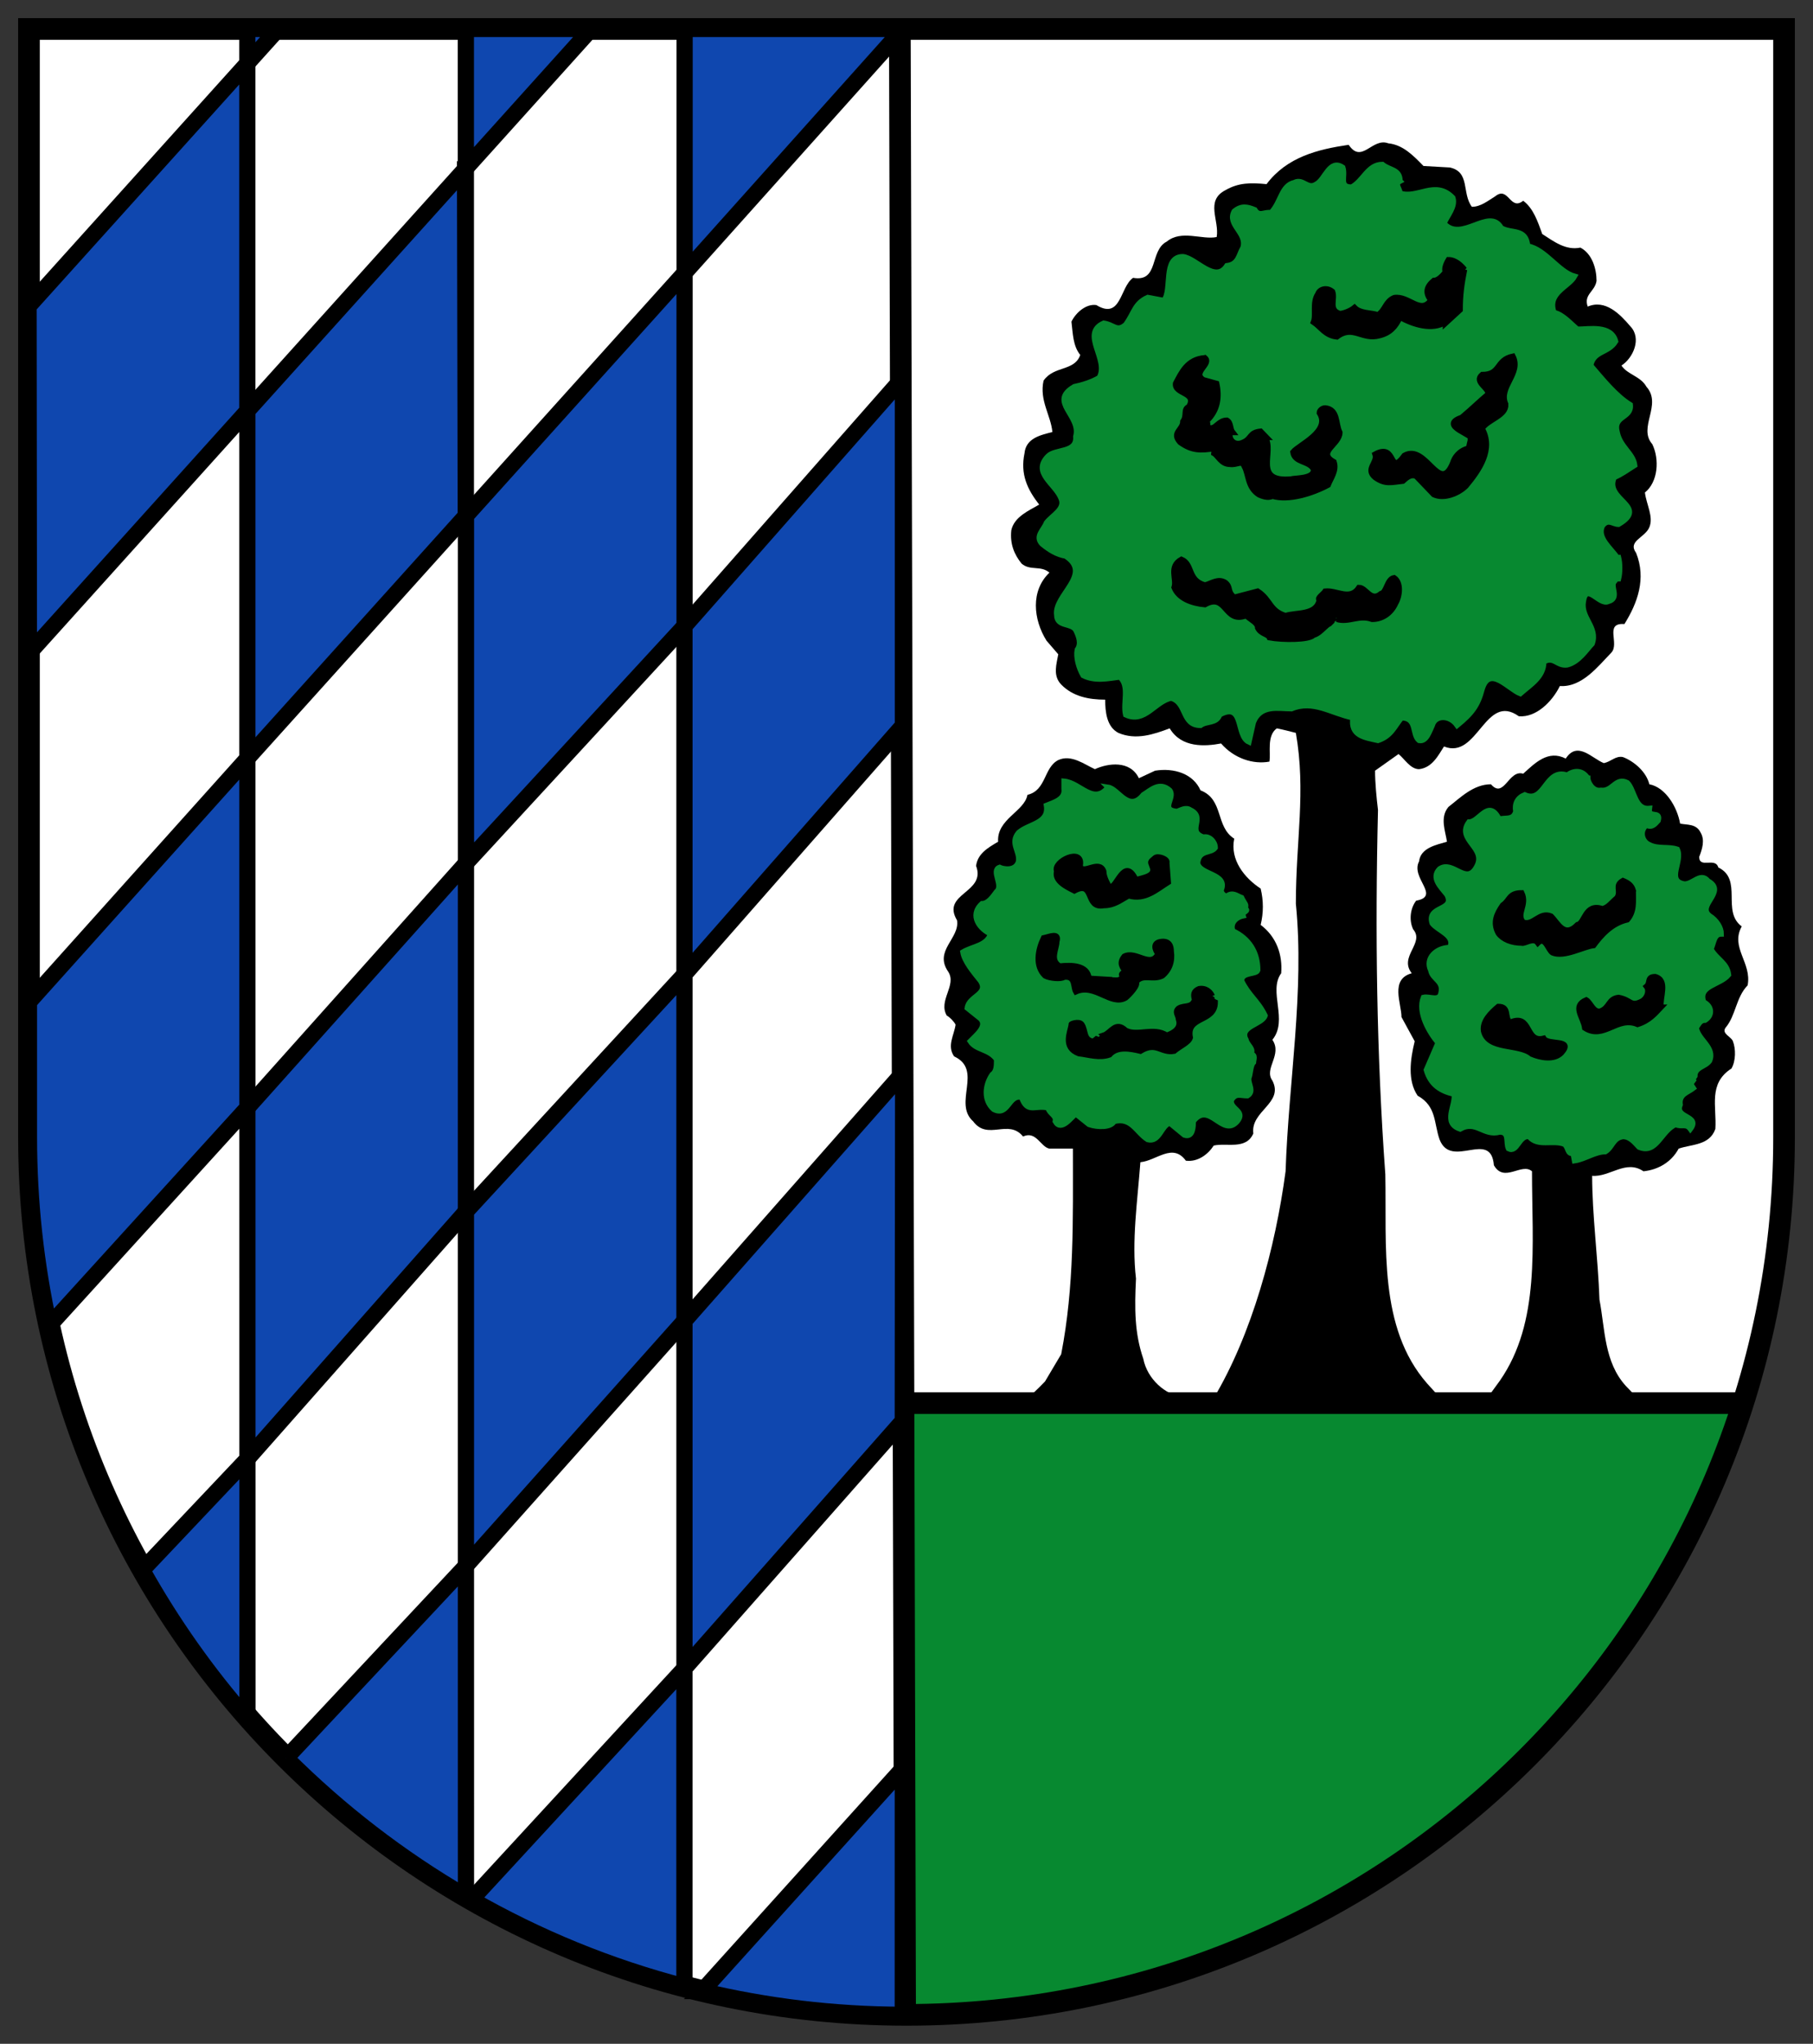<?xml version="1.0" encoding="UTF-8" standalone="no"?>
<!-- Created with Inkscape (http://www.inkscape.org/) -->

<svg
   xmlns:dc="http://purl.org/dc/elements/1.1/"
   xmlns:cc="http://creativecommons.org/ns#"
   xmlns:rdf="http://www.w3.org/1999/02/22-rdf-syntax-ns#"
   xmlns:svg="http://www.w3.org/2000/svg"
   xmlns="http://www.w3.org/2000/svg"
   xmlns:sodipodi="http://sodipodi.sourceforge.net/DTD/sodipodi-0.dtd"
   xmlns:inkscape="http://www.inkscape.org/namespaces/inkscape"
   version="1.1"
   width="500"
   height="563.748"
   id="svg2"
   inkscape:version="0.48.4 r9939"
   sodipodi:docname="COA Sandhausen.svg">
  <rect width="100%" height="100%" fill="#333333" stroke="none"/>
  <sodipodi:namedview
     pagecolor="#ffffff"
     bordercolor="#666666"
     borderopacity="1"
     objecttolerance="10"
     gridtolerance="10"
     guidetolerance="10"
     inkscape:pageopacity="0"
     inkscape:pageshadow="2"
     inkscape:window-width="816"
     inkscape:window-height="851"
     id="namedview3053"
     showgrid="false"
     inkscape:zoom="0.41767592"
     inkscape:cx="201.7858"
     inkscape:cy="119.8864"
     inkscape:window-x="0"
     inkscape:window-y="0"
     inkscape:window-maximized="0"
     inkscape:current-layer="layer1"
     fit-margin-top="5"
     fit-margin-left="5"
     fit-margin-right="5"
     fit-margin-bottom="5" />
  <defs
     id="defs4" />
  <g
     transform="translate(-219.904,-9.043)"
     id="layer1">
    <path
       d="m 711.919,322.796 0,-305.768 -484.03,0 0,305.695 c 0,133.73 108.353,242.083 242.009,242.083 133.667,0 242.02,-108.353 242.02,-242.009"
       id="path53896"
       style="fill:#ffffff;fill-opacity:1;fill-rule:nonzero;stroke:none"
       inkscape:connector-curvature="0" />
    <path
       d="m 469.141,396.411 0.758,168.395 c 108.058,0 198.91,-70.814 230.669,-168.563 l -231.427,0.168"
       id="path53898"
       style="fill:#078930;fill-opacity:1;fill-rule:nonzero;stroke:none"
       inkscape:connector-curvature="0" />
    <path
       d="m 469.52,564.806 c 134.046,0 242.399,-108.353 242.399,-242.009 l 0,-305.768 -243.852,0 1.453,547.778 z m 242.399,-242.009 0,-305.768 -484.03,0 0,305.695 c 0,133.73 108.353,242.083 242.009,242.083 133.667,0 242.02,-108.353 242.02,-242.009 z"
       id="path53900"
       style="fill:none;stroke:#000000;stroke-width:5.97;stroke-linecap:butt;stroke-linejoin:miter;stroke-miterlimit:3.864;stroke-opacity:1;stroke-dasharray:none"
       inkscape:connector-curvature="0" />
    <path
       d="m 469.298,17.028 -1.074,1.19"
       id="path53902"
       style="fill:none;stroke:#000000;stroke-width:0.979;stroke-linecap:butt;stroke-linejoin:miter;stroke-miterlimit:3.864;stroke-opacity:1;stroke-dasharray:none"
       inkscape:connector-curvature="0" />
    <path
       d="m 468.919,17.028 -60.21,67.286 0,-67.286 60.252,0"
       id="path53904"
       style="fill:#0f47af;fill-opacity:1;fill-rule:nonzero;stroke:none"
       inkscape:connector-curvature="0" />
    <path
       d="m 468.919,17.028 -60.21,67.286 0,-67.286 60.252,0 z"
       id="path53906"
       style="fill:none;stroke:#000000;stroke-width:4.475;stroke-linecap:butt;stroke-linejoin:miter;stroke-miterlimit:3.864;stroke-opacity:1;stroke-dasharray:none"
       inkscape:connector-curvature="0" />
    <path
       d="m 288.152,17.028 8.508,0 -8.55,9.498 c 0,0 0,-9.498 0,-9.498"
       id="path53908"
       style="fill:#0f47af;fill-opacity:1;fill-rule:nonzero;stroke:none"
       inkscape:connector-curvature="0" />
    <path
       d="m 288.152,17.028 8.508,0 -8.55,9.498 c 0,0 0,-9.498 0,-9.498 z"
       id="path53910"
       style="fill:none;stroke:#000000;stroke-width:4.475;stroke-linecap:butt;stroke-linejoin:miter;stroke-miterlimit:3.864;stroke-opacity:1;stroke-dasharray:none"
       inkscape:connector-curvature="0" />
    <path
       d="m 227.784,93.518 60.326,-66.991 0,95.865 -60.231,66.886 -0.105,-95.759"
       id="path53912"
       style="fill:#0f47af;fill-opacity:1;fill-rule:nonzero;stroke:none"
       inkscape:connector-curvature="0" />
    <path
       d="m 227.784,93.518 60.326,-66.991 0,95.865 -60.231,66.886 -0.105,-95.759 z"
       id="path53914"
       style="fill:none;stroke:#000000;stroke-width:4.475;stroke-linecap:butt;stroke-linejoin:miter;stroke-miterlimit:3.864;stroke-opacity:1;stroke-dasharray:none"
       inkscape:connector-curvature="0" />
    <path
       d="m 348.404,17.028 34.57,0 -34.591,38.424 0,-38.424"
       id="path53916"
       style="fill:#0f47af;fill-opacity:1;fill-rule:nonzero;stroke:none"
       inkscape:connector-curvature="0" />
    <path
       d="m 348.404,17.028 34.57,0 -34.591,38.424 0,-38.424 z"
       id="path53918"
       style="fill:none;stroke:#000000;stroke-width:4.475;stroke-linecap:butt;stroke-linejoin:miter;stroke-miterlimit:3.864;stroke-opacity:1;stroke-dasharray:none"
       inkscape:connector-curvature="0" />
    <path
       d="m 348.383,151.316 -60.263,66.928 0,-95.875 60.263,-66.918 0,95.812 c 0,0 0,-95.57 -0.222,-95.57 l 0.2,95.622"
       id="path53920"
       style="fill:#0f47af;fill-opacity:1;fill-rule:evenodd;stroke:none"
       inkscape:connector-curvature="0" />
    <path
       d="m 348.383,151.316 -60.263,66.928 0,-95.875 60.263,-66.918 0,95.812 c 0,0 0,-95.57 -0.222,-95.57 l 0.2,95.622 z"
       id="path53922"
       style="fill:none;stroke:#000000;stroke-width:4.475;stroke-linecap:butt;stroke-linejoin:miter;stroke-miterlimit:3.864;stroke-opacity:1;stroke-dasharray:none"
       inkscape:connector-curvature="0" />
    <path
       d="m 408.667,181.758 -60.252,65.391 0,-95.833 60.284,-66.991 0,97.433"
       id="path53924"
       style="fill:#0f47af;fill-opacity:1;fill-rule:nonzero;stroke:none"
       inkscape:connector-curvature="0" />
    <path
       d="m 408.667,181.758 -60.252,65.391 0,-95.833 60.284,-66.991 0,97.433 z"
       id="path53926"
       style="fill:none;stroke:#000000;stroke-width:4.475;stroke-linecap:butt;stroke-linejoin:miter;stroke-miterlimit:3.864;stroke-opacity:1;stroke-dasharray:none"
       inkscape:connector-curvature="0" />
    <path
       d="m 468.909,209.199 -60.242,68.603 0,-96.044 60.242,-68.476 0,95.917"
       id="path53928"
       style="fill:#0f47af;fill-opacity:1;fill-rule:nonzero;stroke:none"
       inkscape:connector-curvature="0" />
    <path
       d="m 468.909,209.199 -60.242,68.603 0,-96.044 60.242,-68.476 0,95.917 z"
       id="path53930"
       style="fill:none;stroke:#000000;stroke-width:4.475;stroke-linecap:butt;stroke-linejoin:miter;stroke-miterlimit:3.864;stroke-opacity:1;stroke-dasharray:none"
       inkscape:connector-curvature="0" />
    <path
       d="m 348.404,343.214 0.009,-96.065 -60.284,67.455 0.009,96.854 60.263,-68.245"
       id="path53932"
       style="fill:#0f47af;fill-opacity:1;fill-rule:nonzero;stroke:none"
       inkscape:connector-curvature="0" />
    <path
       d="m 348.404,343.214 0.009,-96.065 -60.284,67.455 0.009,96.854 60.263,-68.245 z"
       id="path53934"
       style="fill:none;stroke:#000000;stroke-width:4.475;stroke-linecap:butt;stroke-linejoin:miter;stroke-miterlimit:3.864;stroke-opacity:1;stroke-dasharray:none"
       inkscape:connector-curvature="0" />
    <path
       d="m 408.667,373.372 0,-95.57 -60.263,65.412 0,97.76 60.263,-67.602"
       id="path53936"
       style="fill:#0f47af;fill-opacity:1;fill-rule:nonzero;stroke:none"
       inkscape:connector-curvature="0" />
    <path
       d="m 408.667,373.372 0,-95.57 -60.263,65.412 0,97.76 60.263,-67.602 z"
       id="path53938"
       style="fill:none;stroke:#000000;stroke-width:4.475;stroke-linecap:butt;stroke-linejoin:miter;stroke-miterlimit:3.864;stroke-opacity:1;stroke-dasharray:none"
       inkscape:connector-curvature="0" />
    <path
       d="m 468.962,304.948 -60.294,68.424 0,95.875 60.21,-68.255 0.105,-96.044"
       id="path53940"
       style="fill:#0f47af;fill-opacity:1;fill-rule:nonzero;stroke:none"
       inkscape:connector-curvature="0" />
    <path
       d="m 468.962,304.948 -60.294,68.424 0,95.875 60.21,-68.255 0.105,-96.044 z"
       id="path53942"
       style="fill:none;stroke:#000000;stroke-width:4.475;stroke-linecap:butt;stroke-linejoin:miter;stroke-miterlimit:3.864;stroke-opacity:1;stroke-dasharray:none"
       inkscape:connector-curvature="0" />
    <path
       d="m 233.481,374.719 c -3.664,-16.743 -5.591,-34.149 -5.591,-51.997 l 0,-37.297 60.231,-67.181 0.009,96.359 -54.648,60.115"
       id="path53944"
       style="fill:#0f47af;fill-opacity:1;fill-rule:nonzero;stroke:none"
       inkscape:connector-curvature="0" />
    <path
       d="m 233.481,374.719 c -3.664,-16.743 -5.591,-34.149 -5.591,-51.997 l 0,-37.297 60.231,-67.181 0.009,96.359 -54.648,60.115 z"
       id="path53946"
       style="fill:none;stroke:#000000;stroke-width:4.475;stroke-linecap:butt;stroke-linejoin:miter;stroke-miterlimit:3.864;stroke-opacity:1;stroke-dasharray:none"
       inkscape:connector-curvature="0" />
    <path
       d="m 413.532,558.235 c 17.764,4.233 36.297,6.508 55.345,6.56 l 0.009,-67.939 -55.356,61.379"
       id="path53948"
       style="fill:#0f47af;fill-opacity:1;fill-rule:nonzero;stroke:none"
       inkscape:connector-curvature="0" />
    <path
       d="m 413.532,558.235 c 17.764,4.233 36.297,6.508 55.345,6.56 l 0.009,-67.939 -55.356,61.379 z"
       id="path53950"
       style="fill:none;stroke:#000000;stroke-width:4.475;stroke-linecap:butt;stroke-linejoin:miter;stroke-miterlimit:3.864;stroke-opacity:1;stroke-dasharray:none"
       inkscape:connector-curvature="0" />
    <path
       d="m 408.657,556.972 0,-87.725 -58.747,63.748 c 18.227,10.435 37.939,18.564 58.736,23.977"
       id="path53952"
       style="fill:#0f47af;fill-opacity:1;fill-rule:nonzero;stroke:none"
       inkscape:connector-curvature="0" />
    <path
       d="m 408.657,556.972 0,-87.725 -58.747,63.748 c 18.227,10.435 37.939,18.564 58.736,23.977 z"
       id="path53954"
       style="fill:none;stroke:#000000;stroke-width:4.475;stroke-linecap:butt;stroke-linejoin:miter;stroke-miterlimit:3.864;stroke-opacity:1;stroke-dasharray:none"
       inkscape:connector-curvature="0" />
    <path
       d="m 259.121,442.132 c 8.266,14.763 18.017,28.568 29.031,41.088 l -0.009,-71.761 -29.02,30.674"
       id="path53956"
       style="fill:#0f47af;fill-opacity:1;fill-rule:nonzero;stroke:none"
       inkscape:connector-curvature="0" />
    <path
       d="m 259.121,442.132 c 8.266,14.763 18.017,28.568 29.031,41.088 l -0.009,-71.761 -29.02,30.674 z"
       id="path53958"
       style="fill:none;stroke:#000000;stroke-width:4.475;stroke-linecap:butt;stroke-linejoin:miter;stroke-miterlimit:3.864;stroke-opacity:1;stroke-dasharray:none"
       inkscape:connector-curvature="0" />
    <path
       d="m 298.798,493.96 c 14.774,14.774 31.442,27.631 49.617,38.203 l -0.009,-91.189 -49.607,52.987"
       id="path53960"
       style="fill:#0f47af;fill-opacity:1;fill-rule:nonzero;stroke:none"
       inkscape:connector-curvature="0" />
    <path
       d="m 298.798,493.96 c 14.774,14.774 31.442,27.631 49.617,38.203 l -0.009,-91.189 -49.607,52.987 z"
       id="path53962"
       style="fill:none;stroke:#000000;stroke-width:4.475;stroke-linecap:butt;stroke-linejoin:miter;stroke-miterlimit:3.864;stroke-opacity:1;stroke-dasharray:none"
       inkscape:connector-curvature="0" />
    <path
       d="m 546.904,395.748 -1.106,-1.464 c -4.412,-0.484 -9.487,-4.791 -10.593,-10.456 -2.422,-7.097 -2.422,-13.763 -2.011,-22.102 -1.221,-10.425 0.4,-21.27 1.211,-32.106 4.444,-0.421 8.898,-5.423 12.541,-0.421 3.233,0.421 6.065,-1.664 7.687,-4.17 3.633,-0.831 8.898,1.253 10.92,-3.327 -0.811,-6.255 8.487,-8.35 5.254,-14.594 -2.422,-3.338 2.833,-7.097 0,-11.257 4.454,-5.423 -1.211,-13.352 2.432,-18.354 0.4,-5.002 -1.221,-10.003 -5.665,-13.341 0.81,-3.338 0.81,-6.676 0,-10.014 -4.454,-2.917 -8.498,-7.918 -7.287,-13.763 -5.254,-3.327 -2.822,-10.835 -9.298,-13.331 -2.022,-4.591 -7.276,-6.265 -12.541,-5.423 l -4.454,2.074 c -2.422,-5.002 -8.487,-4.159 -12.13,-2.496 -2.833,-1.253 -6.476,-4.17 -10.109,-2.506 -4.054,2.085 -3.243,8.35 -8.498,9.593 -0.81,4.591 -8.498,6.676 -8.087,12.931 -2.843,1.664 -5.665,3.327 -6.076,6.665 2.833,7.508 -9.709,7.508 -5.254,15.016 0.81,5.002 -6.476,8.34 -2.432,14.173 2.432,3.759 -2.833,7.929 -0.4,12.099 0.81,0.411 2.022,1.664 2.432,2.506 -0.41,2.917 -2.432,5.834 -0.41,8.75 8.087,3.749 -0.4,12.92 5.265,17.932 4.033,5.412 9.698,-0.831 13.752,4.17 3.633,-1.674 4.844,2.917 7.276,3.338 l 6.476,0 c 0,20.007 0.4,37.939 -3.233,56.704 l -4.454,7.508 c -2.127,2.253 -4.665,4.528 -4.665,4.528 l 43.457,1.137"
       id="path53964"
       style="fill:#000000;fill-opacity:1;fill-rule:nonzero;stroke:none"
       inkscape:connector-curvature="0" />
    <path
       d="m 617.381,394.937 -3.896,-4.286 c -13.489,-15.416 -11.13,-37.971 -11.53,-57.694 -2.422,-33.359 -2.833,-66.718 -2.022,-100.498 -0.4,-3.338 -0.81,-7.508 -0.81,-10.835 l 6.476,-4.591 c 1.611,1.253 3.233,4.17 5.665,4.17 3.633,-0.421 5.254,-3.749 6.876,-6.255 9.298,3.749 11.32,-15.005 20.628,-8.34 4.854,0.421 9.298,-4.17 11.32,-8.34 6.076,0.421 10.519,-5.423 14.163,-9.172 2.432,-2.506 -2.022,-8.34 3.643,-7.919 3.633,-5.844 6.065,-12.51 3.233,-19.607 -2.422,-3.327 2.422,-4.17 3.643,-7.087 1.211,-2.917 -0.81,-6.255 -1.221,-9.593 3.643,-2.917 4.054,-9.172 2.032,-13.341 -4.054,-4.591 2.833,-10.846 -1.622,-15.848 -1.622,-2.917 -5.254,-3.327 -6.876,-5.834 3.233,-2.085 5.665,-7.508 2.422,-10.846 -2.822,-3.327 -6.876,-7.497 -11.73,-5.412 -1.211,-3.338 2.022,-4.17 2.432,-7.097 0,-3.327 -1.211,-7.497 -4.454,-9.172 -4.043,0.831 -7.276,-1.664 -10.519,-3.749 -1.211,-3.338 -2.422,-7.087 -5.255,-9.172 -3.643,2.917 -4.043,-4.17 -7.687,-1.253 -2.022,1.253 -4.043,2.917 -6.465,2.917 -2.833,-3.749 -0.41,-9.593 -6.076,-10.846 l -7.276,-0.411 c -2.833,-2.917 -5.665,-5.844 -9.709,-6.255 -4.444,-1.674 -7.276,5.834 -10.92,0.411 -8.498,1.253 -16.995,3.338 -22.65,10.846 -4.454,-0.421 -7.697,-0.421 -11.33,1.664 -5.665,2.927 -1.622,8.34 -2.422,12.931 -4.054,0.831 -9.719,-2.085 -13.763,1.253 -4.854,2.496 -2.022,11.257 -9.298,10.003 -3.643,2.506 -3.243,11.678 -10.119,7.508 -2.833,-0.421 -5.665,2.085 -6.876,4.581 0.411,3.338 0.411,6.676 2.432,9.182 -1.622,4.581 -7.287,2.917 -10.119,7.087 -1.211,5.423 2.022,9.593 2.432,14.173 -3.243,0.831 -7.287,1.674 -7.687,5.844 -1.211,5.834 0.81,10.003 4.043,14.173 -2.833,1.664 -6.876,3.338 -7.687,7.087 -0.4,3.759 0.81,6.676 2.833,9.182 2.432,2.085 5.254,0.41 7.687,2.496 -5.254,5.002 -4.454,12.931 -0.81,18.764 l 3.243,3.759 c -0.41,2.496 -1.622,5.834 0.81,8.34 3.233,3.327 7.676,4.17 12.13,4.17 0,3.327 0.4,7.497 3.643,9.172 4.854,2.074 9.709,0.41 14.152,-1.253 3.233,5.423 9.709,5.002 14.163,4.17 3.633,4.17 8.898,5.834 13.341,5.002 0.411,-2.496 -0.8,-7.087 2.022,-9.172 2.022,0.411 3.643,0.831 5.265,1.253 2.833,16.258 0,29.6 0,47.111 2.422,24.187 -2.022,49.206 -2.833,73.815 -2.811,21.06 -9.256,44.994 -19.965,62.811 l 62.895,0"
       id="path53966"
       style="fill:#000000;fill-opacity:1;fill-rule:nonzero;stroke:none"
       inkscape:connector-curvature="0" />
    <path
       d="m 672.368,395.59 -4.075,-4.254 c -6.034,-6.623 -5.728,-15.774 -7.276,-23.777 -0.41,-11.667 -2.022,-23.345 -2.022,-34.191 4.854,0.421 9.298,-4.581 14.152,-1.243 4.043,-0.421 7.687,-2.506 9.709,-6.255 3.643,-1.253 8.498,-0.842 10.119,-5.423 0.4,-6.255 -2.032,-12.51 4.444,-16.679 1.211,-2.095 1.211,-5.423 0.4,-7.508 -0.4,-1.253 -3.233,-2.085 -2.022,-3.759 2.833,-3.327 2.833,-8.329 6.076,-11.667 1.211,-6.255 -4.854,-10.425 -1.622,-16.258 -5.665,-4.17 0.4,-12.931 -6.465,-16.269 -0.81,-2.917 -5.265,0.421 -5.265,-2.917 0.81,-2.085 1.622,-4.591 0.4,-6.676 -1.211,-2.496 -3.643,-2.085 -5.665,-2.496 -0.8,-4.591 -4.043,-10.014 -8.487,-10.846 -0.81,-3.338 -4.043,-6.255 -7.287,-7.508 -2.022,-0.411 -3.233,1.253 -5.254,1.674 -3.233,-1.253 -7.287,-6.265 -10.519,-1.253 -4.854,-2.506 -8.498,1.253 -11.73,4.17 -4.043,-1.253 -5.254,7.087 -8.898,2.917 -4.854,0 -8.498,3.749 -11.73,6.255 -2.432,2.917 -0.81,6.676 -0.4,9.593 -2.833,0.831 -7.287,1.664 -7.687,5.423 -2.432,4.581 6.065,9.582 -0.81,10.835 -1.622,2.085 -2.022,5.423 -0.81,7.929 3.233,3.749 -4.043,7.497 -0.4,12.088 -6.076,1.664 -2.833,8.34 -2.833,12.088 l 3.643,6.676 c -1.221,5.002 -2.032,10.846 0.81,15.016 5.254,2.917 4.444,7.508 6.055,12.088 3.243,8.34 14.163,-2.917 14.974,7.087 2.833,5.002 7.687,-0.831 10.509,1.674 0,20.586 2.369,41.583 -8.866,57.767 l -3.675,5.044 42.509,0.653"
       id="path53968"
       style="fill:#000000;fill-opacity:1;fill-rule:nonzero;stroke:none"
       inkscape:connector-curvature="0" />
    <path
       d="m 605.998,59 c -1.611,0.831 0,2.085 0,3.338 4.865,1.664 9.709,-3.759 14.563,1.243 0.811,2.506 -1.611,5.012 -2.422,7.097 4.854,5.412 12.531,-4.591 15.774,1.243 2.833,1.674 6.876,0 7.287,5.002 4.844,0.842 8.487,7.097 12.941,8.35 -1.622,2.917 -7.687,4.581 -5.665,10.003 2.422,0.421 4.854,3.338 6.465,4.591 3.243,0 9.308,-1.253 10.519,3.327 -2.022,3.338 -6.065,2.506 -6.876,6.676 3.233,3.749 6.876,8.34 10.92,10.835 0.411,3.759 -4.844,2.927 -3.633,7.508 0.81,4.17 4.444,5.844 4.854,9.172 -2.022,1.253 -3.643,2.506 -5.665,3.338 -2.833,6.255 9.709,7.929 1.211,12.931 -1.611,0 -2.833,-1.664 -4.454,0.421 -1.611,3.327 2.432,6.255 4.054,8.75 l 0.4,0 c 0.411,1.674 0.411,4.17 0,5.844 -0.81,0 -0.81,0.41 -1.211,0.831 -1.211,1.253 1.622,4.581 -1.622,5.423 -2.422,1.243 -6.065,-5.423 -6.876,0 -0.81,4.581 4.043,7.087 2.432,11.667 -1.622,1.674 -3.643,5.012 -6.876,5.834 -2.833,0.421 -3.643,-2.496 -6.476,-0.821 0,4.17 -3.643,6.255 -6.476,8.75 -3.233,-1.253 -8.498,-7.929 -10.519,-1.253 -1.211,4.591 -2.822,6.676 -6.876,10.014 -2.022,-2.917 -6.065,-2.917 -6.876,0 -0.81,1.664 -1.622,4.581 -3.633,4.159 -2.022,-1.664 -0.4,-6.244 -4.854,-6.244 -2.022,2.496 -2.833,5.002 -6.476,6.244 -3.643,-0.821 -7.687,-1.243 -6.876,-6.244 -6.065,-1.253 -10.92,-5.002 -16.985,-2.506 -3.643,0 -8.498,-1.253 -10.519,3.749 l -1.221,5.423 c -3.633,-1.664 -1.211,-11.257 -8.087,-7.497 -0.8,2.496 -3.643,1.664 -5.254,2.917 -5.265,0 -3.643,-6.265 -8.087,-7.508 -4.454,0.831 -7.287,7.087 -12.552,4.591 -0.8,-3.349 1.221,-7.929 -1.611,-10.425 -3.233,0.411 -6.876,1.243 -10.119,-0.421 -1.211,-2.085 -2.022,-5.002 -1.611,-7.087 1.211,-1.674 0.4,-3.759 -0.411,-5.423 -1.211,-2.085 -5.254,-0.831 -5.254,-4.17 -0.81,-5.423 10.109,-11.257 2.432,-16.269 -2.432,-0.411 -4.454,-1.664 -6.476,-3.327 -2.022,-2.085 0.4,-3.759 1.211,-5.844 1.622,-2.085 5.265,-3.749 4.054,-6.665 -1.622,-4.17 -8.098,-7.097 -3.643,-11.678 2.022,-2.085 8.087,-0.831 7.676,-5.423 1.622,-5.834 -7.676,-9.593 -0.4,-13.763 2.022,-0.41 4.854,-1.253 6.876,-2.496 2.833,-5.012 -5.254,-12.099 1.211,-15.016 2.833,0.421 3.643,2.506 6.065,0.421 2.432,-3.338 2.432,-5.844 6.076,-7.508 l 4.454,0.831 c 2.422,-2.917 -0.411,-12.088 5.254,-12.088 3.633,0.41 8.898,7.497 12.13,2.496 3.233,-0.41 3.233,-2.917 4.454,-5.002 1.211,-4.17 -4.454,-6.255 -2.432,-10.003 2.022,-1.674 3.643,-1.253 5.665,-0.421 1.211,2.085 2.833,0.421 4.454,0.831 2.833,-2.917 2.833,-7.497 6.465,-8.34 2.432,-1.243 3.643,2.085 6.076,0.421 2.422,-1.253 3.633,-7.087 7.276,-4.591 0.81,2.506 -1.211,5.423 2.432,5.423 3.233,-1.664 4.444,-6.255 8.487,-6.255 2.022,1.674 4.854,1.253 4.854,4.591"
       id="path53970"
       style="fill:#078930;fill-opacity:1;fill-rule:nonzero;stroke:none"
       inkscape:connector-curvature="0" />
    <path
       d="m 605.998,59 c -1.611,0.831 0,2.085 0,3.338 4.865,1.664 9.709,-3.759 14.563,1.243 0.811,2.506 -1.611,5.012 -2.422,7.097 4.854,5.412 12.531,-4.591 15.774,1.243 2.833,1.674 6.876,0 7.287,5.002 4.844,0.842 8.487,7.097 12.941,8.35 -1.622,2.917 -7.687,4.581 -5.665,10.003 2.422,0.421 4.854,3.338 6.465,4.591 3.243,0 9.308,-1.253 10.519,3.327 -2.022,3.338 -6.065,2.506 -6.876,6.676 3.233,3.749 6.876,8.34 10.92,10.835 0.411,3.759 -4.844,2.927 -3.633,7.508 0.81,4.17 4.444,5.844 4.854,9.172 -2.022,1.253 -3.643,2.506 -5.665,3.338 -2.833,6.255 9.709,7.929 1.211,12.931 -1.611,0 -2.833,-1.664 -4.454,0.421 -1.611,3.327 2.432,6.255 4.054,8.75 l 0.4,0 c 0.411,1.674 0.411,4.17 0,5.844 -0.81,0 -0.81,0.41 -1.211,0.831 -1.211,1.253 1.622,4.581 -1.622,5.423 -2.422,1.243 -6.065,-5.423 -6.876,0 -0.81,4.581 4.043,7.087 2.432,11.667 -1.622,1.674 -3.643,5.012 -6.876,5.834 -2.833,0.421 -3.643,-2.496 -6.476,-0.821 0,4.17 -3.643,6.255 -6.476,8.75 -3.233,-1.253 -8.498,-7.929 -10.519,-1.253 -1.211,4.591 -2.822,6.676 -6.876,10.014 -2.022,-2.917 -6.065,-2.917 -6.876,0 -0.81,1.664 -1.622,4.581 -3.633,4.159 -2.022,-1.664 -0.4,-6.244 -4.854,-6.244 -2.022,2.496 -2.833,5.002 -6.476,6.244 -3.643,-0.821 -7.687,-1.243 -6.876,-6.244 -6.065,-1.253 -10.92,-5.002 -16.985,-2.506 -3.643,0 -8.498,-1.253 -10.519,3.749 l -1.221,5.423 c -3.633,-1.664 -1.211,-11.257 -8.087,-7.497 -0.8,2.496 -3.643,1.664 -5.254,2.917 -5.265,0 -3.643,-6.265 -8.087,-7.508 -4.454,0.831 -7.287,7.087 -12.552,4.591 -0.8,-3.349 1.221,-7.929 -1.611,-10.425 -3.233,0.411 -6.876,1.243 -10.119,-0.421 -1.211,-2.085 -2.022,-5.002 -1.611,-7.087 1.211,-1.674 0.4,-3.759 -0.411,-5.423 -1.211,-2.085 -5.254,-0.831 -5.254,-4.17 -0.81,-5.423 10.109,-11.257 2.432,-16.269 -2.432,-0.411 -4.454,-1.664 -6.476,-3.327 -2.022,-2.085 0.4,-3.759 1.211,-5.844 1.622,-2.085 5.265,-3.749 4.054,-6.665 -1.622,-4.17 -8.098,-7.097 -3.643,-11.678 2.022,-2.085 8.087,-0.831 7.676,-5.423 1.622,-5.834 -7.676,-9.593 -0.4,-13.763 2.022,-0.41 4.854,-1.253 6.876,-2.496 2.833,-5.012 -5.254,-12.099 1.211,-15.016 2.833,0.421 3.643,2.506 6.065,0.421 2.432,-3.338 2.432,-5.844 6.076,-7.508 l 4.454,0.831 c 2.422,-2.917 -0.411,-12.088 5.254,-12.088 3.633,0.41 8.898,7.497 12.13,2.496 3.233,-0.41 3.233,-2.917 4.454,-5.002 1.211,-4.17 -4.454,-6.255 -2.432,-10.003 2.022,-1.674 3.643,-1.253 5.665,-0.421 1.211,2.085 2.833,0.421 4.454,0.831 2.833,-2.917 2.833,-7.497 6.465,-8.34 2.432,-1.243 3.643,2.085 6.076,0.421 2.422,-1.253 3.633,-7.087 7.276,-4.591 0.81,2.506 -1.211,5.423 2.432,5.423 3.233,-1.664 4.444,-6.255 8.487,-6.255 2.022,1.674 4.854,1.253 4.854,4.591 z"
       id="path53972"
       style="fill:none;stroke:#078930;stroke-width:1.495;stroke-linecap:butt;stroke-linejoin:miter;stroke-miterlimit:3.864;stroke-opacity:1;stroke-dasharray:none"
       inkscape:connector-curvature="0" />
    <path
       d="m 623.804,83.388 c -0.81,4.054 -1.221,7.087 -1.221,11.141 l -4.043,3.717 0,-0.337 c -3.643,2.369 -8.898,0.674 -12.541,-1.348 -1.211,2.696 -2.833,4.38 -5.665,5.065 -4.844,1.348 -7.276,-3.043 -11.73,0.337 -3.233,-0.337 -4.444,-2.706 -6.465,-4.054 0.81,-2.022 -0.411,-5.402 1.211,-7.771 0.411,-1.348 2.432,-2.022 4.043,-0.674 0.811,2.032 -1.211,5.065 2.022,6.076 0.81,0 2.833,-0.674 4.043,-1.685 1.622,1.685 4.454,1.358 6.476,2.032 2.022,-1.358 2.022,-3.717 4.454,-4.738 4.043,-0.674 7.276,4.738 10.109,0.685 -1.622,-2.032 -1.221,-3.717 0.811,-5.412 1.211,0 2.422,-1.348 3.233,-2.359 -0.4,-0.674 0,-2.032 0.81,-3.38 2.022,0 3.643,1.695 4.454,2.706"
       id="path53974"
       style="fill:#000000;fill-opacity:1;fill-rule:nonzero;stroke:none"
       inkscape:connector-curvature="0" />
    <path
       d="m 623.804,83.388 c -0.81,4.054 -1.221,7.087 -1.221,11.141 l -4.043,3.717 0,-0.337 c -3.643,2.369 -8.898,0.674 -12.541,-1.348 -1.211,2.696 -2.833,4.38 -5.665,5.065 -4.844,1.348 -7.276,-3.043 -11.73,0.337 -3.233,-0.337 -4.444,-2.706 -6.465,-4.054 0.81,-2.022 -0.411,-5.402 1.211,-7.771 0.411,-1.348 2.432,-2.022 4.043,-0.674 0.811,2.032 -1.211,5.065 2.022,6.076 0.81,0 2.833,-0.674 4.043,-1.685 1.622,1.685 4.454,1.358 6.476,2.032 2.022,-1.358 2.022,-3.717 4.454,-4.738 4.043,-0.674 7.276,4.738 10.109,0.685 -1.622,-2.032 -1.221,-3.717 0.811,-5.412 1.211,0 2.422,-1.348 3.233,-2.359 -0.4,-0.674 0,-2.032 0.81,-3.38 2.022,0 3.643,1.695 4.454,2.706 z"
       id="path53976"
       style="fill:none;stroke:#000000;stroke-width:1.495;stroke-linecap:butt;stroke-linejoin:miter;stroke-miterlimit:3.864;stroke-opacity:1;stroke-dasharray:none"
       inkscape:connector-curvature="0" />
    <path
       d="m 637.146,107.301 c 2.432,4.728 -4.043,8.445 -2.022,13.173 l 0,0.674 c -0.4,2.706 -4.854,3.717 -6.476,6.086 3.243,5.739 -0.8,11.478 -4.444,15.869 -2.022,2.032 -6.065,3.717 -8.898,2.369 l -4.854,-5.065 c -1.622,-0.684 -2.833,0.674 -3.643,1.348 -3.233,0.337 -4.854,1.011 -7.687,-1.011 -2.833,-2.369 0.81,-4.054 0,-6.423 6.065,-3.37 3.643,6.423 8.087,0.337 6.065,-3.38 9.709,11.151 13.352,2.032 0.411,-1.358 1.622,-3.38 4.454,-4.054 0,-1.011 0.4,-1.685 0.4,-2.369 2.022,-1.011 -9.298,-3.707 -2.422,-6.076 2.833,-2.359 4.854,-4.391 7.276,-6.413 0.4,-1.695 -4.043,-3.38 -1.622,-5.412 5.265,0 3.643,-4.054 8.498,-5.065"
       id="path53978"
       style="fill:#000000;fill-opacity:1;fill-rule:nonzero;stroke:none"
       inkscape:connector-curvature="0" />
    <path
       d="m 637.146,107.301 c 2.432,4.728 -4.043,8.445 -2.022,13.173 l 0,0.674 c -0.4,2.706 -4.854,3.717 -6.476,6.086 3.243,5.739 -0.8,11.478 -4.444,15.869 -2.022,2.032 -6.065,3.717 -8.898,2.369 l -4.854,-5.065 c -1.622,-0.684 -2.833,0.674 -3.643,1.348 -3.233,0.337 -4.854,1.011 -7.687,-1.011 -2.833,-2.369 0.81,-4.054 0,-6.423 6.065,-3.37 3.643,6.423 8.087,0.337 6.065,-3.38 9.709,11.151 13.352,2.032 0.411,-1.358 1.622,-3.38 4.454,-4.054 0,-1.011 0.4,-1.685 0.4,-2.369 2.022,-1.011 -9.298,-3.707 -2.422,-6.076 2.833,-2.359 4.854,-4.391 7.276,-6.413 0.4,-1.695 -4.043,-3.38 -1.622,-5.412 5.265,0 3.643,-4.054 8.498,-5.065 z"
       id="path53980"
       style="fill:none;stroke:#000000;stroke-width:1.495;stroke-linecap:butt;stroke-linejoin:miter;stroke-miterlimit:3.864;stroke-opacity:1;stroke-dasharray:none"
       inkscape:connector-curvature="0" />
    <path
       d="m 552.201,107.733 c 2.022,1.685 -3.643,4.043 -0.4,6.076 l 3.643,1.011 c 0.8,3.717 0.4,7.434 -2.843,10.467 0.81,0.674 0,1.695 -0.4,2.706 0,0 1.211,0 1.622,-0.674 l -0.411,-0.337 c 1.622,0.674 2.432,-2.032 4.854,-2.032 1.211,0.674 0.81,2.369 1.622,3.38 -0.411,0 -0.81,0.337 -0.81,0.674 0,1.695 1.622,3.043 3.643,2.032 2.422,-1.021 1.611,-2.706 4.854,-3.043 l 1.622,1.685 -0.41,0 c 2.833,3.717 -3.643,12.499 7.287,11.488 0.8,-0.337 6.465,0 6.065,-2.706 -1.221,-2.359 -5.265,-1.685 -5.665,-4.728 1.622,-2.022 10.519,-5.739 7.287,-10.804 0,-0.674 0.8,-1.358 1.611,-1.358 3.643,0.347 2.833,4.391 4.043,6.76 0,3.38 -6.465,5.402 -1.611,8.108 0.8,2.359 -0.81,4.391 -1.622,6.413 -4.454,2.369 -10.92,4.391 -15.374,3.043 -1.211,0.674 -2.833,0 -3.643,-0.337 -3.233,-2.032 -2.833,-5.402 -4.043,-7.771 l 0.81,0 c -1.622,-2.022 -2.833,-0.337 -4.854,-0.674 -2.422,0 -3.233,-2.369 -4.444,-3.043 0,-0.674 1.211,-1.011 0.4,-1.348 -4.043,0.674 -6.476,0.674 -9.709,-1.685 -2.422,-2.706 0.81,-3.38 0.81,-5.749 1.211,-1.685 0,-3.37 1.611,-4.054 2.432,-4.043 -4.033,-3.38 -3.633,-6.413 1.611,-3.043 3.233,-6.75 8.087,-7.087"
       id="path53982"
       style="fill:#000000;fill-opacity:1;fill-rule:nonzero;stroke:none"
       inkscape:connector-curvature="0" />
    <path
       d="m 552.201,107.733 c 2.022,1.685 -3.643,4.043 -0.4,6.076 l 3.643,1.011 c 0.8,3.717 0.4,7.434 -2.843,10.467 0.81,0.674 0,1.695 -0.4,2.706 0,0 1.211,0 1.622,-0.674 l -0.411,-0.337 c 1.622,0.674 2.432,-2.032 4.854,-2.032 1.211,0.674 0.81,2.369 1.622,3.38 -0.411,0 -0.81,0.337 -0.81,0.674 0,1.695 1.622,3.043 3.643,2.032 2.422,-1.021 1.611,-2.706 4.854,-3.043 l 1.622,1.685 -0.41,0 c 2.833,3.717 -3.643,12.499 7.287,11.488 0.8,-0.337 6.465,0 6.065,-2.706 -1.221,-2.359 -5.265,-1.685 -5.665,-4.728 1.622,-2.022 10.519,-5.739 7.287,-10.804 0,-0.674 0.8,-1.358 1.611,-1.358 3.643,0.347 2.833,4.391 4.043,6.76 0,3.38 -6.465,5.402 -1.611,8.108 0.8,2.359 -0.81,4.391 -1.622,6.413 -4.454,2.369 -10.92,4.391 -15.374,3.043 -1.211,0.674 -2.833,0 -3.643,-0.337 -3.233,-2.032 -2.833,-5.402 -4.043,-7.771 l 0.81,0 c -1.622,-2.022 -2.833,-0.337 -4.854,-0.674 -2.422,0 -3.233,-2.369 -4.444,-3.043 0,-0.674 1.211,-1.011 0.4,-1.348 -4.043,0.674 -6.476,0.674 -9.709,-1.685 -2.422,-2.706 0.81,-3.38 0.81,-5.749 1.211,-1.685 0,-3.37 1.611,-4.054 2.432,-4.043 -4.033,-3.38 -3.633,-6.413 1.611,-3.043 3.233,-6.75 8.087,-7.087 z"
       id="path53984"
       style="fill:none;stroke:#000000;stroke-width:1.495;stroke-linecap:butt;stroke-linejoin:miter;stroke-miterlimit:3.864;stroke-opacity:1;stroke-dasharray:none"
       inkscape:connector-curvature="0" />
    <path
       d="m 552.201,170.418 c 1.622,-0.337 3.643,-2.022 5.665,-0.674 1.611,1.348 0.4,2.359 2.422,4.054 l 6.476,-1.695 c 3.643,2.369 3.233,5.412 7.687,6.76 2.833,-1.011 8.498,0 9.308,-4.391 -0.81,-0.337 1.211,-1.685 1.611,-2.369 3.233,-0.337 6.876,2.706 9.308,-1.011 2.022,0 3.233,4.054 6.065,1.695 1.611,-0.337 1.611,-4.054 3.643,-4.391 2.022,1.348 1.611,5.065 0.4,7.087 -1.211,2.706 -3.643,4.391 -6.465,4.391 -3.643,-1.348 -6.476,1.021 -9.719,0 0.411,0 0.411,-0.337 0.411,-0.337 -0.81,-0.337 -2.432,0.674 -1.622,1.685 -1.211,-1.011 -2.833,2.369 -5.254,3.043 -1.221,1.348 -8.498,1.348 -12.141,0.674 -0.4,-1.011 -2.422,-1.011 -3.233,-2.696 0,-1.348 -1.622,-2.032 -3.233,-3.38 -6.065,2.359 -5.265,-6.413 -11.33,-3.043 -3.643,-0.337 -7.276,-1.685 -8.487,-4.728 0.8,-2.359 -1.622,-5.739 2.011,-7.771 3.243,1.348 1.622,5.749 6.476,7.097"
       id="path53986"
       style="fill:#000000;fill-opacity:1;fill-rule:nonzero;stroke:none"
       inkscape:connector-curvature="0" />
    <path
       d="m 552.201,170.418 c 1.622,-0.337 3.643,-2.022 5.665,-0.674 1.611,1.348 0.4,2.359 2.422,4.054 l 6.476,-1.695 c 3.643,2.369 3.233,5.412 7.687,6.76 2.833,-1.011 8.498,0 9.308,-4.391 -0.81,-0.337 1.211,-1.685 1.611,-2.369 3.233,-0.337 6.876,2.706 9.308,-1.011 2.022,0 3.233,4.054 6.065,1.695 1.611,-0.337 1.611,-4.054 3.643,-4.391 2.022,1.348 1.611,5.065 0.4,7.087 -1.211,2.706 -3.643,4.391 -6.465,4.391 -3.643,-1.348 -6.476,1.021 -9.719,0 0.411,0 0.411,-0.337 0.411,-0.337 -0.81,-0.337 -2.432,0.674 -1.622,1.685 -1.211,-1.011 -2.833,2.369 -5.254,3.043 -1.221,1.348 -8.498,1.348 -12.141,0.674 -0.4,-1.011 -2.422,-1.011 -3.233,-2.696 0,-1.348 -1.622,-2.032 -3.233,-3.38 -6.065,2.359 -5.265,-6.413 -11.33,-3.043 -3.643,-0.337 -7.276,-1.685 -8.487,-4.728 0.8,-2.359 -1.622,-5.739 2.011,-7.771 3.243,1.348 1.622,5.749 6.476,7.097 z"
       id="path53988"
       style="fill:none;stroke:#000000;stroke-width:1.495;stroke-linecap:butt;stroke-linejoin:miter;stroke-miterlimit:3.864;stroke-opacity:1;stroke-dasharray:none"
       inkscape:connector-curvature="0" />
    <path
       d="m 657.774,223.699 c 0,0.842 1.221,3.759 3.643,3.349 3.243,0.411 4.043,-3.759 7.287,-2.095 2.022,2.095 2.022,7.508 6.065,7.097 -0.41,2.917 3.233,0.411 2.422,3.327 -0.8,0.842 -1.611,2.095 -3.233,1.253 -2.022,1.674 -1.211,4.591 0.81,5.423 2.422,1.253 5.254,0.421 7.687,1.253 1.611,3.338 -3.243,8.75 2.022,9.593 2.422,0 4.444,-3.338 6.465,-0.842 5.265,2.927 -3.233,6.676 0.41,9.593 2.022,1.253 3.233,3.338 3.233,5.002 -2.022,0 -2.022,2.506 -2.833,4.18 1.622,2.917 4.454,3.749 4.854,7.087 -2.422,2.917 -8.498,2.917 -6.876,7.508 2.432,1.243 2.432,3.749 0.411,5.002 -1.221,0 -1.622,0.821 -2.432,2.074 0.4,3.349 5.265,5.433 3.643,9.172 -1.211,1.674 -4.043,1.674 -4.043,4.18 l -0.81,1.253 0.81,0.41 c -0.411,-0.41 -0.81,0.421 -1.221,0.421 l 0.811,1.243 c -1.622,1.253 -4.043,1.674 -3.643,4.591 -1.611,3.759 5.665,2.917 2.833,6.676 -1.211,-1.664 -2.422,-0.421 -4.043,-1.253 -4.043,1.664 -5.254,8.34 -10.109,6.255 -1.211,-1.253 -2.432,-2.917 -4.454,-2.917 -2.822,0.421 -2.822,2.917 -4.854,4.17 -2.833,0 -5.665,2.085 -8.487,2.496 l -0.4,-2.085 c -1.622,0.421 -1.221,-1.664 -2.432,-2.496 -3.243,-1.253 -7.287,0.831 -9.709,-2.085 -2.833,-0.421 -3.233,4.581 -5.665,3.338 -0.81,-1.674 0.4,-4.591 -2.422,-4.591 -4.454,1.253 -6.476,-3.338 -10.93,-0.831 -4.854,-1.664 -1.211,-6.255 -1.611,-9.593 -3.643,-0.831 -6.476,-2.496 -7.697,-6.676 l 3.243,-7.497 c -2.432,-2.927 -5.655,-8.35 -4.043,-12.51 1.611,-0.421 4.444,1.253 4.854,-1.253 0.81,-3.338 -2.432,-3.759 -2.833,-6.255 -1.622,-3.338 1.622,-6.255 5.254,-6.255 1.622,-3.338 -3.233,-4.591 -4.854,-6.676 -1.622,-5.002 6.476,-3.327 4.054,-7.919 -1.622,-2.085 -4.454,-4.591 -2.032,-7.087 3.643,-2.506 7.287,4.581 10.119,-0.421 3.233,-5.423 -5.665,-7.508 -2.022,-12.51 2.833,0 5.254,-6.255 8.087,-1.253 l -0.41,0.831 c 1.622,-1.253 4.454,0.421 5.265,-2.496 -0.4,-2.085 0.41,-3.759 2.432,-4.591 5.655,2.506 5.655,-7.508 11.73,-5.412 1.622,-1.253 4.043,-1.674 5.655,0.821"
       id="path53990"
       style="fill:#078930;fill-opacity:1;fill-rule:nonzero;stroke:none"
       inkscape:connector-curvature="0" />
    <path
       d="m 657.774,223.699 c 0,0.842 1.221,3.759 3.643,3.349 3.243,0.411 4.043,-3.759 7.287,-2.095 2.022,2.095 2.022,7.508 6.065,7.097 -0.41,2.917 3.233,0.411 2.422,3.327 -0.8,0.842 -1.611,2.095 -3.233,1.253 -2.022,1.674 -1.211,4.591 0.81,5.423 2.422,1.253 5.254,0.421 7.687,1.253 1.611,3.338 -3.243,8.75 2.022,9.593 2.422,0 4.444,-3.338 6.465,-0.842 5.265,2.927 -3.233,6.676 0.41,9.593 2.022,1.253 3.233,3.338 3.233,5.002 -2.022,0 -2.022,2.506 -2.833,4.18 1.622,2.917 4.454,3.749 4.854,7.087 -2.422,2.917 -8.498,2.917 -6.876,7.508 2.432,1.243 2.432,3.749 0.411,5.002 -1.221,0 -1.622,0.821 -2.432,2.074 0.4,3.349 5.265,5.433 3.643,9.172 -1.211,1.674 -4.043,1.674 -4.043,4.18 l -0.81,1.253 0.81,0.41 c -0.411,-0.41 -0.81,0.421 -1.221,0.421 l 0.811,1.243 c -1.622,1.253 -4.043,1.674 -3.643,4.591 -1.611,3.759 5.665,2.917 2.833,6.676 -1.211,-1.664 -2.422,-0.421 -4.043,-1.253 -4.043,1.664 -5.254,8.34 -10.109,6.255 -1.211,-1.253 -2.432,-2.917 -4.454,-2.917 -2.822,0.421 -2.822,2.917 -4.854,4.17 -2.833,0 -5.665,2.085 -8.487,2.496 l -0.4,-2.085 c -1.622,0.421 -1.221,-1.664 -2.432,-2.496 -3.243,-1.253 -7.287,0.831 -9.709,-2.085 -2.833,-0.421 -3.233,4.581 -5.665,3.338 -0.81,-1.674 0.4,-4.591 -2.422,-4.591 -4.454,1.253 -6.476,-3.338 -10.93,-0.831 -4.854,-1.664 -1.211,-6.255 -1.611,-9.593 -3.643,-0.831 -6.476,-2.496 -7.697,-6.676 l 3.243,-7.497 c -2.432,-2.927 -5.655,-8.35 -4.043,-12.51 1.611,-0.421 4.444,1.253 4.854,-1.253 0.81,-3.338 -2.432,-3.759 -2.833,-6.255 -1.622,-3.338 1.622,-6.255 5.254,-6.255 1.622,-3.338 -3.233,-4.591 -4.854,-6.676 -1.622,-5.002 6.476,-3.327 4.054,-7.919 -1.622,-2.085 -4.454,-4.591 -2.032,-7.087 3.643,-2.506 7.287,4.581 10.119,-0.421 3.233,-5.423 -5.665,-7.508 -2.022,-12.51 2.833,0 5.254,-6.255 8.087,-1.253 l -0.41,0.831 c 1.622,-1.253 4.454,0.421 5.265,-2.496 -0.4,-2.085 0.41,-3.759 2.432,-4.591 5.655,2.506 5.655,-7.508 11.73,-5.412 1.622,-1.253 4.043,-1.674 5.655,0.821 z"
       id="path53992"
       style="fill:none;stroke:#078930;stroke-width:1.495;stroke-linecap:butt;stroke-linejoin:miter;stroke-miterlimit:3.864;stroke-opacity:1;stroke-dasharray:none"
       inkscape:connector-curvature="0" />
    <path
       d="m 525.507,226.205 c 2.833,0.421 5.655,7.097 9.698,2.085 2.032,-1.243 4.454,-3.749 7.287,-1.243 1.622,2.074 -2.833,5.412 2.022,5.834 1.211,-0.421 2.432,-1.253 3.643,-0.421 4.444,2.085 -1.211,5.844 3.643,7.508 1.611,-0.421 3.233,1.253 3.233,2.917 -1.211,1.664 -4.454,0.421 -4.854,4.17 0.4,3.338 8.487,2.917 6.476,7.508 0,0.831 0.81,1.664 1.611,1.664 1.622,-1.243 2.833,0 4.043,0.421 0.81,1.664 1.622,2.085 0.81,2.917 1.622,0.842 -0.81,0.842 -0.4,2.085 -2.022,0.421 -3.643,2.085 -2.833,4.17 4.444,2.085 6.876,5.834 6.876,10.846 -0.4,1.253 -4.454,0.41 -4.454,2.917 2.022,4.17 4.454,5.423 6.476,9.593 -0.81,2.506 -7.287,2.917 -5.254,6.676 0.4,1.664 2.422,2.496 1.211,4.159 1.622,-0.41 0.811,1.664 0.811,2.095 -0.811,0.831 -0.811,3.327 -1.221,4.159 -0.4,1.674 1.622,3.759 -0.4,5.012 -2.022,0 -3.233,-0.842 -4.454,1.253 -0.4,2.496 4.054,2.917 1.622,5.834 -4.043,4.591 -7.687,-5.834 -12.13,0 0,1.243 0,4.591 -2.432,3.749 l -4.043,-3.327 c -2.422,0.821 -2.833,5.412 -6.065,4.581 -3.233,-2.085 -4.454,-6.255 -9.308,-5.002 -0.8,1.664 -4.444,1.664 -6.876,0.831 l -3.643,-2.917 c -1.211,0.831 -4.033,5.002 -5.655,2.085 0.4,-1.674 -1.622,-2.085 -2.022,-3.759 -3.643,-0.831 -5.665,1.674 -7.287,-2.917 -3.643,-0.831 -3.643,5.423 -7.687,3.338 -2.833,-2.496 -2.422,-6.665 -0.4,-9.593 1.211,-0.831 1.211,-2.496 1.211,-4.17 -2.022,-2.917 -5.665,-2.506 -7.276,-5.002 1.611,-1.664 4.844,-4.17 2.833,-6.255 l -3.643,-2.917 c 0.4,-3.338 6.065,-3.759 3.643,-7.508 -2.022,-2.506 -4.454,-5.423 -4.854,-7.929 2.833,-1.664 6.465,-1.664 7.676,-5.002 -2.822,-1.243 -6.065,-5.002 -2.422,-8.34 1.611,0 2.833,-1.664 4.043,-3.327 2.022,-1.674 -1.622,-5.844 0.81,-6.676 0.81,0.421 4.454,1.253 5.254,-1.664 0.41,-2.927 -2.422,-5.012 0,-7.929 2.833,-2.496 8.498,-2.496 7.687,-7.508 2.022,-0.831 5.265,-1.664 4.854,-4.581 l 0,-2.085 c 4.454,0.41 8.087,6.665 12.141,1.664"
       id="path53994"
       style="fill:#078930;fill-opacity:1;fill-rule:nonzero;stroke:none"
       inkscape:connector-curvature="0" />
    <path
       d="m 525.507,226.205 c 2.833,0.421 5.655,7.097 9.698,2.085 2.032,-1.243 4.454,-3.749 7.287,-1.243 1.622,2.074 -2.833,5.412 2.022,5.834 1.211,-0.421 2.432,-1.253 3.643,-0.421 4.444,2.085 -1.211,5.844 3.643,7.508 1.611,-0.421 3.233,1.253 3.233,2.917 -1.211,1.664 -4.454,0.421 -4.854,4.17 0.4,3.338 8.487,2.917 6.476,7.508 0,0.831 0.81,1.664 1.611,1.664 1.622,-1.243 2.833,0 4.043,0.421 0.81,1.664 1.622,2.085 0.81,2.917 1.622,0.842 -0.81,0.842 -0.4,2.085 -2.022,0.421 -3.643,2.085 -2.833,4.17 4.444,2.085 6.876,5.834 6.876,10.846 -0.4,1.253 -4.454,0.41 -4.454,2.917 2.022,4.17 4.454,5.423 6.476,9.593 -0.81,2.506 -7.287,2.917 -5.254,6.676 0.4,1.664 2.422,2.496 1.211,4.159 1.622,-0.41 0.811,1.664 0.811,2.095 -0.811,0.831 -0.811,3.327 -1.221,4.159 -0.4,1.674 1.622,3.759 -0.4,5.012 -2.022,0 -3.233,-0.842 -4.454,1.253 -0.4,2.496 4.054,2.917 1.622,5.834 -4.043,4.591 -7.687,-5.834 -12.13,0 0,1.243 0,4.591 -2.432,3.749 l -4.043,-3.327 c -2.422,0.821 -2.833,5.412 -6.065,4.581 -3.233,-2.085 -4.454,-6.255 -9.308,-5.002 -0.8,1.664 -4.444,1.664 -6.876,0.831 l -3.643,-2.917 c -1.211,0.831 -4.033,5.002 -5.655,2.085 0.4,-1.674 -1.622,-2.085 -2.022,-3.759 -3.643,-0.831 -5.665,1.674 -7.287,-2.917 -3.643,-0.831 -3.643,5.423 -7.687,3.338 -2.833,-2.496 -2.422,-6.665 -0.4,-9.593 1.211,-0.831 1.211,-2.496 1.211,-4.17 -2.022,-2.917 -5.665,-2.506 -7.276,-5.002 1.611,-1.664 4.844,-4.17 2.833,-6.255 l -3.643,-2.917 c 0.4,-3.338 6.065,-3.759 3.643,-7.508 -2.022,-2.506 -4.454,-5.423 -4.854,-7.929 2.833,-1.664 6.465,-1.664 7.676,-5.002 -2.822,-1.243 -6.065,-5.002 -2.422,-8.34 1.611,0 2.833,-1.664 4.043,-3.327 2.022,-1.674 -1.622,-5.844 0.81,-6.676 0.81,0.421 4.454,1.253 5.254,-1.664 0.41,-2.927 -2.422,-5.012 0,-7.929 2.833,-2.496 8.498,-2.496 7.687,-7.508 2.022,-0.831 5.265,-1.664 4.854,-4.581 l 0,-2.085 c 4.454,0.41 8.087,6.665 12.141,1.664 z"
       id="path53996"
       style="fill:none;stroke:#078930;stroke-width:1.495;stroke-linecap:butt;stroke-linejoin:miter;stroke-miterlimit:3.864;stroke-opacity:1;stroke-dasharray:none"
       inkscape:connector-curvature="0" />
    <path
       d="m 517.82,247.676 0,0.337 c 0.8,2.369 5.254,-2.022 6.465,1.348 0,1.695 1.221,3.717 1.622,4.391 2.022,0.337 4.043,-8.782 7.287,-2.022 2.011,-0.674 5.655,-1.011 4.444,-3.717 -0.4,-1.348 -0.81,-1.011 0.811,-2.369 0.81,-0.674 3.643,0.347 3.233,1.358 l 0.41,5.402 c -3.243,2.032 -6.476,5.065 -10.93,3.717 -2.422,1.348 -4.043,2.706 -6.876,2.706 -5.254,1.011 -2.422,-7.097 -8.087,-4.054 -2.022,-1.021 -5.665,-2.706 -4.854,-5.412 -1.211,-2.696 7.276,-6.75 6.476,-1.685"
       id="path53998"
       style="fill:#000000;fill-opacity:1;fill-rule:nonzero;stroke:none"
       inkscape:connector-curvature="0" />
    <path
       d="m 517.82,247.676 0,0.337 c 0.8,2.369 5.254,-2.022 6.465,1.348 0,1.695 1.221,3.717 1.622,4.391 2.022,0.337 4.043,-8.782 7.287,-2.022 2.011,-0.674 5.655,-1.011 4.444,-3.717 -0.4,-1.348 -0.81,-1.011 0.811,-2.369 0.81,-0.674 3.643,0.347 3.233,1.358 l 0.41,5.402 c -3.243,2.032 -6.476,5.065 -10.93,3.717 -2.422,1.348 -4.043,2.706 -6.876,2.706 -5.254,1.011 -2.422,-7.097 -8.087,-4.054 -2.022,-1.021 -5.665,-2.706 -4.854,-5.412 -1.211,-2.696 7.276,-6.75 6.476,-1.685 z"
       id="path54000"
       style="fill:none;stroke:#000000;stroke-width:1.495;stroke-linecap:butt;stroke-linejoin:miter;stroke-miterlimit:3.864;stroke-opacity:1;stroke-dasharray:none"
       inkscape:connector-curvature="0" />
    <path
       d="m 670.315,254.647 c 0,3.033 0.411,5.739 -1.611,8.098 -4.454,1.021 -7.287,4.391 -9.308,7.097 -2.833,0.337 -8.087,3.38 -11.33,2.022 -1.211,-0.674 -2.022,-4.728 -4.043,-2.696 -1.211,-1.695 -3.633,0.337 -4.444,0 -2.833,0 -5.265,-1.011 -6.476,-2.706 -1.622,-3.043 -0.41,-5.402 1.211,-7.761 2.022,-1.358 1.622,-3.38 5.265,-3.38 1.622,3.38 -1.622,5.739 0.4,8.098 2.833,1.021 4.444,-3.033 7.687,-1.685 2.022,2.032 3.643,6.086 7.276,2.369 2.022,-0.337 2.022,-6.086 6.876,-4.391 1.622,-0.347 2.432,-1.695 4.054,-3.043 1.211,-2.022 -0.81,-3.37 1.611,-4.728 1.622,0.674 2.432,1.358 2.833,2.706"
       id="path54002"
       style="fill:#000000;fill-opacity:1;fill-rule:nonzero;stroke:none"
       inkscape:connector-curvature="0" />
    <path
       d="m 670.315,254.647 c 0,3.033 0.411,5.739 -1.611,8.098 -4.454,1.021 -7.287,4.391 -9.308,7.097 -2.833,0.337 -8.087,3.38 -11.33,2.022 -1.211,-0.674 -2.022,-4.728 -4.043,-2.696 -1.211,-1.695 -3.633,0.337 -4.444,0 -2.833,0 -5.265,-1.011 -6.476,-2.706 -1.622,-3.043 -0.41,-5.402 1.211,-7.761 2.022,-1.358 1.622,-3.38 5.265,-3.38 1.622,3.38 -1.622,5.739 0.4,8.098 2.833,1.021 4.444,-3.033 7.687,-1.685 2.022,2.032 3.643,6.086 7.276,2.369 2.022,-0.337 2.022,-6.086 6.876,-4.391 1.622,-0.347 2.432,-1.695 4.054,-3.043 1.211,-2.022 -0.81,-3.37 1.611,-4.728 1.622,0.674 2.432,1.358 2.833,2.706 z"
       id="path54004"
       style="fill:none;stroke:#000000;stroke-width:1.495;stroke-linecap:butt;stroke-linejoin:miter;stroke-miterlimit:3.864;stroke-opacity:1;stroke-dasharray:none"
       inkscape:connector-curvature="0" />
    <path
       d="m 511.345,268.767 c 0,2.022 -2.022,5.065 0.81,6.75 3.233,-0.337 7.687,-0.337 8.087,3.38 l 5.665,0.337 0,0.337 c 0.81,-0.674 2.833,0.674 3.643,-1.348 -0.81,-0.337 0,-1.011 0.8,-1.011 -0.8,-1.358 -2.011,-2.369 -0.4,-4.391 3.243,-1.695 7.287,3.37 9.308,-0.684 -0.81,-1.011 -1.622,-3.043 0.81,-3.37 2.422,-0.337 2.833,1.348 2.833,2.696 0.4,2.706 -0.41,5.065 -2.432,6.76 -2.833,1.348 -5.265,-0.684 -7.276,1.685 0.8,0.674 -1.622,3.38 -2.843,4.391 -4.033,2.369 -8.487,-4.054 -13.752,-1.685 -0.8,-1.358 0,-4.391 -3.233,-4.054 -0.8,0.674 -4.043,0.337 -5.254,-0.337 -2.833,-2.706 -2.022,-7.097 -0.41,-10.477 1.622,-0.337 4.454,-1.685 3.643,1.021"
       id="path54006"
       style="fill:#000000;fill-opacity:1;fill-rule:nonzero;stroke:none"
       inkscape:connector-curvature="0" />
    <path
       d="m 511.345,268.767 c 0,2.022 -2.022,5.065 0.81,6.75 3.233,-0.337 7.687,-0.337 8.087,3.38 l 5.665,0.337 0,0.337 c 0.81,-0.674 2.833,0.674 3.643,-1.348 -0.81,-0.337 0,-1.011 0.8,-1.011 -0.8,-1.358 -2.011,-2.369 -0.4,-4.391 3.243,-1.695 7.287,3.37 9.308,-0.684 -0.81,-1.011 -1.622,-3.043 0.81,-3.37 2.422,-0.337 2.833,1.348 2.833,2.696 0.4,2.706 -0.41,5.065 -2.432,6.76 -2.833,1.348 -5.265,-0.684 -7.276,1.685 0.8,0.674 -1.622,3.38 -2.843,4.391 -4.033,2.369 -8.487,-4.054 -13.752,-1.685 -0.8,-1.358 0,-4.391 -3.233,-4.054 -0.8,0.674 -4.043,0.337 -5.254,-0.337 -2.833,-2.706 -2.022,-7.097 -0.41,-10.477 1.622,-0.337 4.454,-1.685 3.643,1.021 z"
       id="path54008"
       style="fill:none;stroke:#000000;stroke-width:1.495;stroke-linecap:butt;stroke-linejoin:miter;stroke-miterlimit:3.864;stroke-opacity:1;stroke-dasharray:none"
       inkscape:connector-curvature="0" />
    <path
       d="m 678.002,286.868 c -1.611,1.695 -3.233,3.728 -6.476,4.738 -5.655,-2.369 -9.298,4.391 -14.563,1.011 -0.4,-3.043 -3.633,-6.076 0.41,-7.771 1.211,0.674 2.022,3.717 4.043,3.043 2.432,-1.021 2.022,-3.38 4.854,-3.717 3.643,0.674 3.233,2.696 6.476,1.011 1.611,-1.011 2.022,-3.033 1.211,-4.043 1.211,-1.021 0,-2.706 2.432,-2.706 3.633,1.011 1.211,5.739 1.611,8.434"
       id="path54010"
       style="fill:#000000;fill-opacity:1;fill-rule:nonzero;stroke:none"
       inkscape:connector-curvature="0" />
    <path
       d="m 678.002,286.868 c -1.611,1.695 -3.233,3.728 -6.476,4.738 -5.655,-2.369 -9.298,4.391 -14.563,1.011 -0.4,-3.043 -3.633,-6.076 0.41,-7.771 1.211,0.674 2.022,3.717 4.043,3.043 2.432,-1.021 2.022,-3.38 4.854,-3.717 3.643,0.674 3.233,2.696 6.476,1.011 1.611,-1.011 2.022,-3.033 1.211,-4.043 1.211,-1.021 0,-2.706 2.432,-2.706 3.633,1.011 1.211,5.739 1.611,8.434 z"
       id="path54012"
       style="fill:none;stroke:#000000;stroke-width:1.495;stroke-linecap:butt;stroke-linejoin:miter;stroke-miterlimit:3.864;stroke-opacity:1;stroke-dasharray:none"
       inkscape:connector-curvature="0" />
    <path
       d="m 554.222,283.783 c -0.4,0.674 0,1.358 0.811,1.695 0,5.739 -8.087,3.717 -6.876,9.793 -0.41,1.348 -2.833,2.359 -4.444,3.717 -3.643,0.674 -4.865,-2.706 -9.308,0 -2.833,-0.685 -6.476,-1.358 -8.498,1.011 -2.833,1.011 -5.665,0 -8.498,-0.337 -4.444,-1.695 -2.422,-5.739 -2.022,-8.108 -0.4,0 2.022,-1.011 2.833,0 1.211,1.685 0.4,4.391 3.233,4.728 l 0.81,-0.674 c 1.622,0.674 1.221,-1.011 2.432,-0.674 l -0.41,-0.337 c 2.032,-0.674 3.243,-4.054 6.065,-1.358 3.243,1.695 7.697,-1.011 11.33,1.358 2.032,-0.674 4.043,-2.032 3.243,-4.391 0,-1.011 -1.211,-2.022 0,-3.043 1.611,-1.011 3.633,0 4.444,-2.369 -0.4,-1.348 -0.4,-2.359 1.211,-3.033 2.022,-0.337 3.243,1.011 3.643,2.022"
       id="path54014"
       style="fill:#000000;fill-opacity:1;fill-rule:nonzero;stroke:none"
       inkscape:connector-curvature="0" />
    <path
       d="m 554.222,283.783 c -0.4,0.674 0,1.358 0.811,1.695 0,5.739 -8.087,3.717 -6.876,9.793 -0.41,1.348 -2.833,2.359 -4.444,3.717 -3.643,0.674 -4.865,-2.706 -9.308,0 -2.833,-0.685 -6.476,-1.358 -8.498,1.011 -2.833,1.011 -5.665,0 -8.498,-0.337 -4.444,-1.695 -2.422,-5.739 -2.022,-8.108 -0.4,0 2.022,-1.011 2.833,0 1.211,1.685 0.4,4.391 3.233,4.728 l 0.81,-0.674 c 1.622,0.674 1.221,-1.011 2.432,-0.674 l -0.41,-0.337 c 2.032,-0.674 3.243,-4.054 6.065,-1.358 3.243,1.695 7.697,-1.011 11.33,1.358 2.032,-0.674 4.043,-2.032 3.243,-4.391 0,-1.011 -1.211,-2.022 0,-3.043 1.611,-1.011 3.633,0 4.444,-2.369 -0.4,-1.348 -0.4,-2.359 1.211,-3.033 2.022,-0.337 3.243,1.011 3.643,2.022 z"
       id="path54016"
       style="fill:none;stroke:#000000;stroke-width:1.495;stroke-linecap:butt;stroke-linejoin:miter;stroke-miterlimit:3.864;stroke-opacity:1;stroke-dasharray:none"
       inkscape:connector-curvature="0" />
    <path
       d="m 636.335,291.049 c 6.065,-2.696 4.054,5.749 9.308,4.391 1.211,2.032 8.498,0 4.854,4.054 -2.022,2.032 -5.665,1.358 -8.098,0.337 -3.633,-3.033 -12.13,-1.011 -13.341,-6.413 -0.411,-2.706 2.022,-5.065 4.043,-6.76 3.233,0 1.622,3.043 3.233,4.391"
       id="path54018"
       style="fill:#000000;fill-opacity:1;fill-rule:nonzero;stroke:none"
       inkscape:connector-curvature="0" />
    <path
       d="m 636.335,291.049 c 6.065,-2.696 4.054,5.749 9.308,4.391 1.211,2.032 8.498,0 4.854,4.054 -2.022,2.032 -5.665,1.358 -8.098,0.337 -3.633,-3.033 -12.13,-1.011 -13.341,-6.413 -0.411,-2.706 2.022,-5.065 4.043,-6.76 3.233,0 1.622,3.043 3.233,4.391 z"
       id="path54020"
       style="fill:none;stroke:#000000;stroke-width:1.495;stroke-linecap:butt;stroke-linejoin:miter;stroke-miterlimit:3.864;stroke-opacity:1;stroke-dasharray:none"
       inkscape:connector-curvature="0" />
    <path
       d="m 469.804,396.074 230.995,0"
       id="path54022"
       style="fill:none;stroke:#000000;stroke-width:5.97;stroke-linecap:butt;stroke-linejoin:miter;stroke-miterlimit:3.864;stroke-opacity:1;stroke-dasharray:none"
       inkscape:connector-curvature="0" />
  </g>
</svg>

